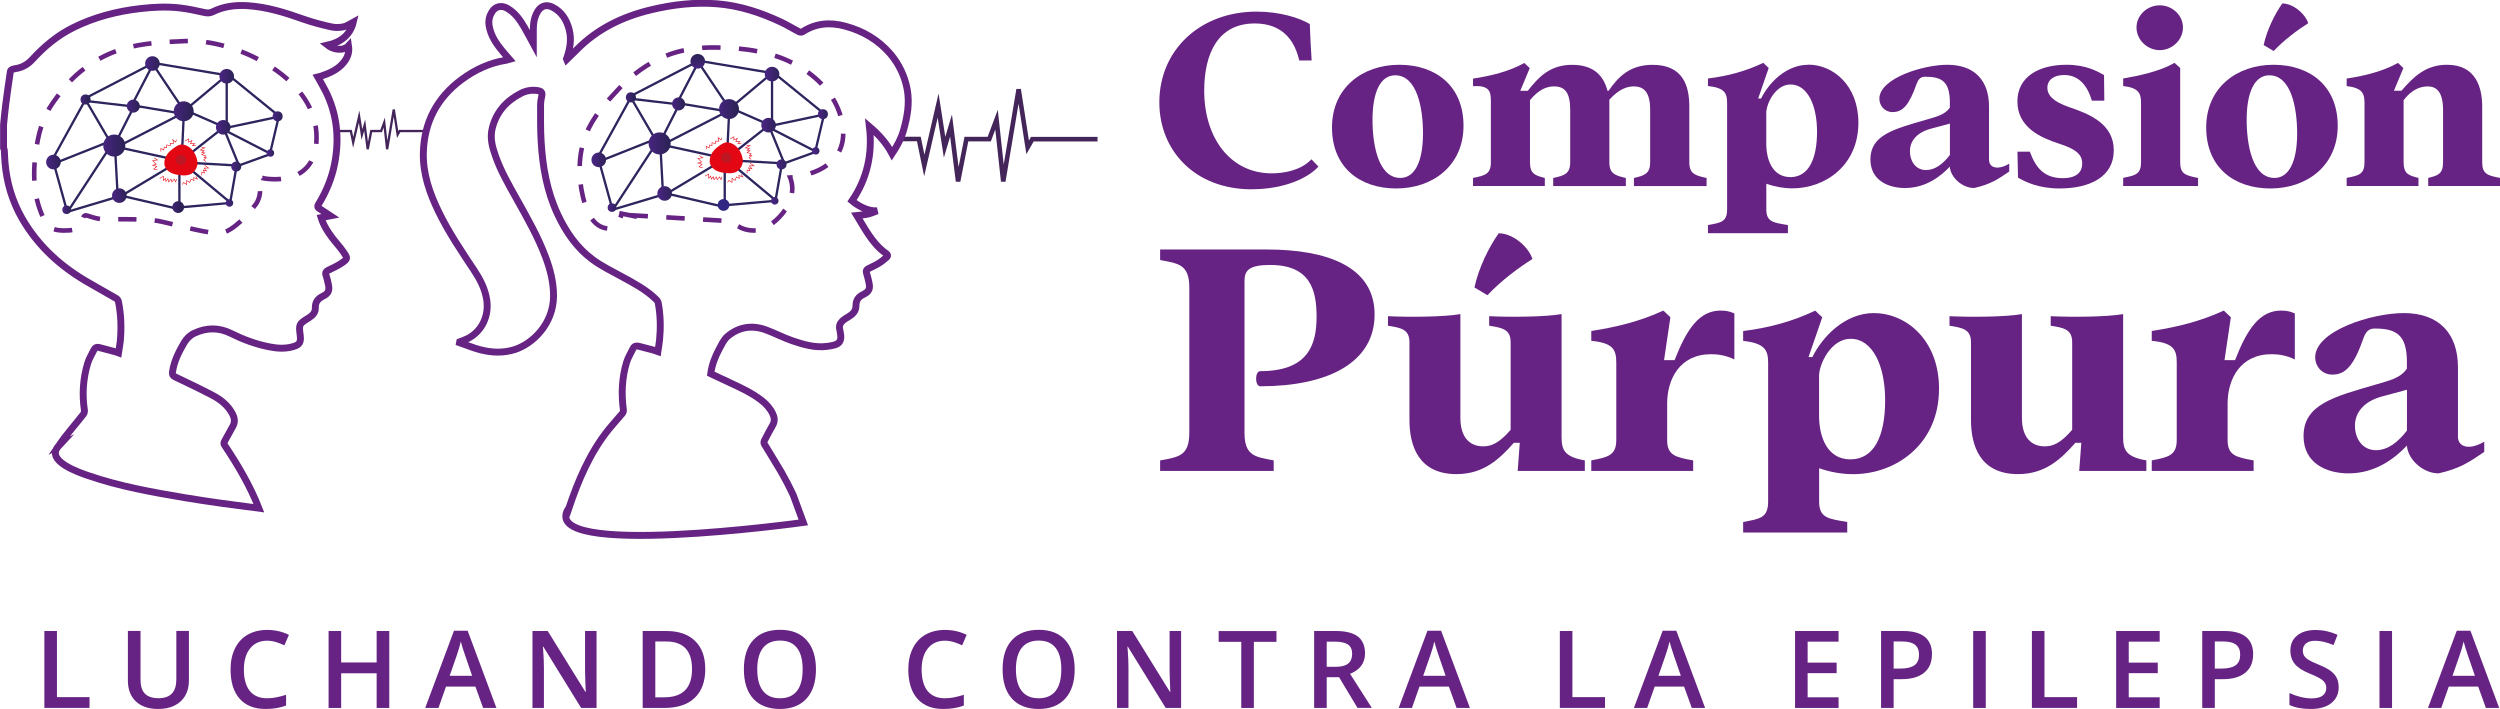 <?xml version="1.0" encoding="UTF-8"?>
<svg xmlns="http://www.w3.org/2000/svg" xmlns:xlink="http://www.w3.org/1999/xlink" id="Layer_2" viewBox="0 0 441.2 125.12">
  <defs>
    <style>
      .cls-1 {
        fill: url(#linear-gradient-8);
      }

      .cls-2 {
        fill: url(#linear-gradient-7);
      }

      .cls-3 {
        fill: url(#linear-gradient-5);
      }

      .cls-4 {
        fill: url(#linear-gradient-6);
      }

      .cls-5 {
        fill: url(#linear-gradient-9);
      }

      .cls-6 {
        fill: url(#linear-gradient-4);
      }

      .cls-7 {
        fill: url(#linear-gradient-3);
      }

      .cls-8 {
        fill: url(#linear-gradient-2);
      }

      .cls-9 {
        fill: #be1622;
      }

      .cls-10, .cls-11 {
        stroke: #442559;
      }

      .cls-10, .cls-11, .cls-12, .cls-13, .cls-14, .cls-15, .cls-16, .cls-17, .cls-18, .cls-19, .cls-20, .cls-21, .cls-22, .cls-23, .cls-24, .cls-25, .cls-26, .cls-27, .cls-28, .cls-29, .cls-30, .cls-31, .cls-32, .cls-33, .cls-34, .cls-35, .cls-36, .cls-37, .cls-38, .cls-39, .cls-40, .cls-41, .cls-42, .cls-43, .cls-44, .cls-45, .cls-46, .cls-47, .cls-48, .cls-49, .cls-50, .cls-51, .cls-52, .cls-53, .cls-54, .cls-55, .cls-56, .cls-57, .cls-58, .cls-59 {
        fill: none;
      }

      .cls-10, .cls-11, .cls-12, .cls-13, .cls-14, .cls-15, .cls-33 {
        stroke-miterlimit: 5.81;
      }

      .cls-10, .cls-14, .cls-15 {
        stroke-width: .81px;
      }

      .cls-11, .cls-33 {
        stroke-width: .41px;
      }

      .cls-60 {
        fill: url(#linear-gradient);
      }

      .cls-61 {
        fill: #662383;
      }

      .cls-62 {
        fill: #312783;
      }

      .cls-12 {
        stroke: #e30613;
        stroke-width: .1px;
      }

      .cls-13 {
        stroke-width: 1.22px;
      }

      .cls-13, .cls-14, .cls-15 {
        stroke: #662383;
      }

      .cls-63 {
        fill: #e30613;
      }

      .cls-64 {
        fill: url(#linear-gradient-10);
      }

      .cls-65 {
        fill: url(#linear-gradient-11);
      }

      .cls-66 {
        fill: url(#linear-gradient-12);
      }

      .cls-67 {
        fill: url(#linear-gradient-13);
      }

      .cls-68 {
        fill: url(#linear-gradient-19);
      }

      .cls-69 {
        fill: url(#linear-gradient-14);
      }

      .cls-70 {
        fill: url(#linear-gradient-21);
      }

      .cls-71 {
        fill: url(#linear-gradient-20);
      }

      .cls-72 {
        fill: url(#linear-gradient-22);
      }

      .cls-73 {
        fill: url(#linear-gradient-23);
      }

      .cls-74 {
        fill: url(#linear-gradient-28);
      }

      .cls-75 {
        fill: url(#linear-gradient-25);
      }

      .cls-76 {
        fill: url(#linear-gradient-15);
      }

      .cls-77 {
        fill: url(#linear-gradient-16);
      }

      .cls-78 {
        fill: url(#linear-gradient-17);
      }

      .cls-79 {
        fill: url(#linear-gradient-18);
      }

      .cls-80 {
        fill: url(#linear-gradient-27);
      }

      .cls-81 {
        fill: url(#linear-gradient-24);
      }

      .cls-82 {
        fill: url(#linear-gradient-26);
      }

      .cls-83 {
        fill: url(#linear-gradient-29);
      }

      .cls-14 {
        stroke-dasharray: 3.22 3.22;
      }

      .cls-15 {
        stroke-dasharray: 3.25 3.25;
      }

      .cls-16 {
        stroke-miterlimit: 5.81;
        stroke-width: .41px;
      }

      .cls-16, .cls-17, .cls-18, .cls-19, .cls-20, .cls-21, .cls-22, .cls-23, .cls-24, .cls-25, .cls-26, .cls-27, .cls-28, .cls-29, .cls-30, .cls-31, .cls-32, .cls-33, .cls-34, .cls-35, .cls-36, .cls-37, .cls-38, .cls-39, .cls-40, .cls-41, .cls-42, .cls-43, .cls-44, .cls-45, .cls-46, .cls-47, .cls-48, .cls-49, .cls-50, .cls-51, .cls-52, .cls-53, .cls-54, .cls-55, .cls-56, .cls-57, .cls-58, .cls-59 {
        stroke: #2c255e;
      }

      .cls-17 {
        stroke-miterlimit: 5.81;
        stroke-width: .41px;
      }

      .cls-18 {
        stroke-miterlimit: 5.81;
        stroke-width: .41px;
      }

      .cls-19 {
        stroke-miterlimit: 5.81;
        stroke-width: .41px;
      }

      .cls-20 {
        stroke-miterlimit: 5.81;
        stroke-width: .41px;
      }

      .cls-21 {
        stroke-miterlimit: 5.81;
        stroke-width: .41px;
      }

      .cls-22 {
        stroke-miterlimit: 5.81;
        stroke-width: .41px;
      }

      .cls-23 {
        stroke-miterlimit: 5.81;
        stroke-width: .41px;
      }

      .cls-24 {
        stroke-miterlimit: 5.81;
        stroke-width: .41px;
      }

      .cls-25 {
        stroke-miterlimit: 5.81;
        stroke-width: .41px;
      }

      .cls-26 {
        stroke-miterlimit: 5.81;
        stroke-width: .41px;
      }

      .cls-27 {
        stroke-miterlimit: 5.81;
        stroke-width: .41px;
      }

      .cls-28 {
        stroke-miterlimit: 5.81;
        stroke-width: .41px;
      }

      .cls-29 {
        stroke-miterlimit: 5.81;
        stroke-width: .41px;
      }

      .cls-30 {
        stroke-miterlimit: 5.81;
        stroke-width: .41px;
      }

      .cls-31 {
        stroke-miterlimit: 5.81;
        stroke-width: .41px;
      }

      .cls-32 {
        stroke-miterlimit: 5.81;
        stroke-width: .41px;
      }

      .cls-34 {
        stroke-miterlimit: 5.81;
        stroke-width: .41px;
      }

      .cls-35 {
        stroke-miterlimit: 5.81;
        stroke-width: .41px;
      }

      .cls-36 {
        stroke-miterlimit: 5.81;
        stroke-width: .41px;
      }

      .cls-37 {
        stroke-miterlimit: 5.81;
        stroke-width: .41px;
      }

      .cls-38 {
        stroke-miterlimit: 5.81;
        stroke-width: .41px;
      }

      .cls-39 {
        stroke-miterlimit: 5.81;
        stroke-width: .41px;
      }

      .cls-40 {
        stroke-miterlimit: 5.81;
        stroke-width: .41px;
      }

      .cls-41 {
        stroke-miterlimit: 5.81;
        stroke-width: .41px;
      }

      .cls-42 {
        stroke-miterlimit: 5.81;
        stroke-width: .41px;
      }

      .cls-43 {
        stroke-miterlimit: 5.81;
        stroke-width: .41px;
      }

      .cls-44 {
        stroke-miterlimit: 5.81;
        stroke-width: .41px;
      }

      .cls-45 {
        stroke-miterlimit: 5.81;
        stroke-width: .41px;
      }

      .cls-46 {
        stroke-miterlimit: 5.81;
        stroke-width: .41px;
      }

      .cls-47 {
        stroke-miterlimit: 5.81;
        stroke-width: .41px;
      }

      .cls-48 {
        stroke-miterlimit: 5.81;
        stroke-width: .41px;
      }

      .cls-49 {
        stroke-miterlimit: 5.81;
        stroke-width: .41px;
      }

      .cls-50 {
        stroke-miterlimit: 5.81;
        stroke-width: .41px;
      }

      .cls-51 {
        stroke-miterlimit: 5.81;
        stroke-width: .41px;
      }

      .cls-52 {
        stroke-miterlimit: 5.81;
        stroke-width: .41px;
      }

      .cls-53 {
        stroke-miterlimit: 5.81;
        stroke-width: .41px;
      }

      .cls-54 {
        stroke-miterlimit: 5.81;
        stroke-width: .41px;
      }

      .cls-55 {
        stroke-miterlimit: 5.81;
        stroke-width: .41px;
      }

      .cls-56 {
        stroke-miterlimit: 5.81;
        stroke-width: .41px;
      }

      .cls-57 {
        stroke-miterlimit: 5.81;
        stroke-width: .41px;
      }

      .cls-58 {
        stroke-miterlimit: 5.81;
        stroke-width: .41px;
      }

      .cls-59 {
        stroke-miterlimit: 5.81;
        stroke-width: .41px;
      }
    </style>
    <linearGradient id="linear-gradient" x1="-82.33" y1="738.77" x2="-81.94" y2="738.77" gradientTransform="translate(833.25 7401.43) rotate(.05) scale(9.98 -9.98)" gradientUnits="userSpaceOnUse">
      <stop offset="0" stop-color="#492582"></stop>
      <stop offset="1" stop-color="#2c2255"></stop>
      <stop offset="1" stop-color="#2c2255"></stop>
    </linearGradient>
    <linearGradient id="linear-gradient-2" x1="-85.66" y1="751.24" x2="-85.26" y2="751.24" gradientTransform="translate(579.99 4988.8) rotate(.05) scale(6.59 -6.59)" xlink:href="#linear-gradient"></linearGradient>
    <linearGradient id="linear-gradient-3" x1="-90.96" y1="759.68" x2="-90.57" y2="759.68" gradientTransform="translate(510.21 4075.54) rotate(.05) scale(5.32 -5.32)" xlink:href="#linear-gradient"></linearGradient>
    <linearGradient id="linear-gradient-4" x1="-103.52" y1="782.82" x2="-103.13" y2="782.82" gradientTransform="translate(387.65 2685.01) rotate(.05) scale(3.38 -3.38)" xlink:href="#linear-gradient"></linearGradient>
    <linearGradient id="linear-gradient-5" x1="-89.99" y1="748.38" x2="-89.6" y2="748.38" gradientTransform="translate(626.94 4957.95) rotate(.05) scale(6.59 -6.59)" xlink:href="#linear-gradient"></linearGradient>
    <linearGradient id="linear-gradient-6" x1="-85.09" y1="739.88" x2="-84.7" y2="739.88" gradientTransform="translate(792.06 6694.47) rotate(.05) scale(9.02 -9.02)" xlink:href="#linear-gradient"></linearGradient>
    <linearGradient id="linear-gradient-7" x1="-87.38" y1="750.84" x2="-86.99" y2="750.84" gradientTransform="translate(534.81 4457.89) rotate(.05) scale(5.91 -5.91)" xlink:href="#linear-gradient"></linearGradient>
    <linearGradient id="linear-gradient-8" x1="-87.75" y1="759.83" x2="-87.36" y2="759.83" gradientTransform="translate(412.79 3497.4) rotate(.05) scale(4.58 -4.58)" xlink:href="#linear-gradient"></linearGradient>
    <linearGradient id="linear-gradient-9" x1="-82.9" y1="749.84" x2="-82.51" y2="749.84" gradientTransform="translate(550.21 4973.63) rotate(.05) scale(6.59 -6.59)" xlink:href="#linear-gradient"></linearGradient>
    <linearGradient id="linear-gradient-10" x1="-87.03" y1="745.72" x2="-86.64" y2="745.72" gradientTransform="translate(594.94 4929.1) rotate(.05) scale(6.59 -6.59)" xlink:href="#linear-gradient"></linearGradient>
    <linearGradient id="linear-gradient-11" x1="-90.14" y1="746.25" x2="-89.75" y2="746.25" gradientTransform="translate(628.52 4934.87) rotate(.05) scale(6.59 -6.59)" xlink:href="#linear-gradient"></linearGradient>
    <linearGradient id="linear-gradient-12" x1="-99.64" y1="761.45" x2="-99.25" y2="761.45" gradientTransform="translate(494.56 3457.22) rotate(.05) scale(4.51 -4.51)" xlink:href="#linear-gradient"></linearGradient>
    <linearGradient id="linear-gradient-13" x1="-106.85" y1="778.75" x2="-106.46" y2="778.75" gradientTransform="translate(406.17 2662.42) rotate(.05) scale(3.38 -3.38)" xlink:href="#linear-gradient"></linearGradient>
    <linearGradient id="linear-gradient-14" x1="-97.11" y1="764.52" x2="-96.72" y2="764.52" gradientTransform="translate(475.85 3479.9) rotate(.05) scale(4.51 -4.51)" xlink:href="#linear-gradient"></linearGradient>
    <linearGradient id="linear-gradient-15" x1="-88.37" y1="774.62" x2="-87.98" y2="774.62" gradientTransform="translate(353.98 3068.47) rotate(.05) scale(3.91 -3.91)" xlink:href="#linear-gradient"></linearGradient>
    <linearGradient id="linear-gradient-16" x1="-97.38" y1="738.7" x2="-96.99" y2="738.7" gradientTransform="translate(1079.68 7400.45) rotate(.05) scale(9.98 -9.98)" xlink:href="#linear-gradient"></linearGradient>
    <linearGradient id="linear-gradient-17" x1="-108.43" y1="751.13" x2="-108.04" y2="751.13" gradientTransform="translate(826.42 4987.82) rotate(.05) scale(6.59 -6.59)" xlink:href="#linear-gradient"></linearGradient>
    <linearGradient id="linear-gradient-18" x1="-147.9" y1="782.6" x2="-147.51" y2="782.6" gradientTransform="translate(634.07 2684.03) rotate(.05) scale(3.38 -3.38)" xlink:href="#linear-gradient"></linearGradient>
    <linearGradient id="linear-gradient-19" x1="-112.77" y1="748.27" x2="-112.38" y2="748.27" gradientTransform="translate(873.37 4956.97) rotate(.05) scale(6.59 -6.59)" xlink:href="#linear-gradient"></linearGradient>
    <linearGradient id="linear-gradient-20" x1="-101.74" y1="739.79" x2="-101.35" y2="739.79" gradientTransform="translate(1038.49 6693.49) rotate(.05) scale(9.02 -9.02)" xlink:href="#linear-gradient"></linearGradient>
    <linearGradient id="linear-gradient-21" x1="-112.79" y1="750.71" x2="-112.4" y2="750.71" gradientTransform="translate(781.24 4456.91) rotate(.05) scale(5.91 -5.91)" xlink:href="#linear-gradient"></linearGradient>
    <linearGradient id="linear-gradient-22" x1="-120.54" y1="759.67" x2="-120.15" y2="759.67" gradientTransform="translate(659.22 3496.42) rotate(.05) scale(4.58 -4.58)" xlink:href="#linear-gradient"></linearGradient>
    <linearGradient id="linear-gradient-23" x1="-105.68" y1="749.73" x2="-105.29" y2="749.73" gradientTransform="translate(796.64 4972.65) rotate(.05) scale(6.59 -6.59)" xlink:href="#linear-gradient"></linearGradient>
    <linearGradient id="linear-gradient-24" x1="-49.25" y1="752.11" x2="-48.86" y2="752.11" gradientTransform="translate(5082.94 -308.01) rotate(-89.95) scale(6.59 -6.59)" xlink:href="#linear-gradient"></linearGradient>
    <linearGradient id="linear-gradient-25" x1="-112.91" y1="746.14" x2="-112.52" y2="746.14" gradientTransform="translate(874.95 4933.89) rotate(.05) scale(6.59 -6.59)" xlink:href="#linear-gradient"></linearGradient>
    <linearGradient id="linear-gradient-26" x1="-132.92" y1="761.29" x2="-132.53" y2="761.29" gradientTransform="translate(740.99 3456.24) rotate(.05) scale(4.51 -4.51)" xlink:href="#linear-gradient"></linearGradient>
    <linearGradient id="linear-gradient-27" x1="-151.23" y1="778.53" x2="-150.84" y2="778.53" gradientTransform="translate(652.59 2661.45) rotate(.05) scale(3.38 -3.38)" xlink:href="#linear-gradient"></linearGradient>
    <linearGradient id="linear-gradient-28" x1="-130.39" y1="764.36" x2="-130" y2="764.36" gradientTransform="translate(722.28 3478.92) rotate(.05) scale(4.51 -4.51)" xlink:href="#linear-gradient"></linearGradient>
    <linearGradient id="linear-gradient-29" x1="-126.75" y1="774.43" x2="-126.36" y2="774.43" gradientTransform="translate(600.41 3067.49) rotate(.05) scale(3.91 -3.91)" xlink:href="#linear-gradient"></linearGradient>
  </defs>
  <g id="Layer_1-2" data-name="Layer_1">
    <g>
      <path class="cls-10" d="M158.93,24.53h3.23s.96,4.68.96,4.68l2.44-10.58,1.14,7.35,1.14-3.82,1.24,9.85,1.47-7.46h4.03s1.29-3.43,1.29-3.43l1.18,10.9,2.72-16.26,1.59,10.24.83-1.44h11.5"></path>
      <path class="cls-11" d="M59.23,23.12h2.69s.41,2.01.41,2.01l1.05-4.55.49,3.16.49-1.65.53,4.24.63-3.21h1.74s.55-1.48.55-1.48l.51,4.69,1.17-7,.69,4.41.36-.62h4.95"></path>
      <path class="cls-14" d="M46.39,31.44s10.01,2.16,9.45-7.96c-.56-10.11-14.63-16.61-22.97-16.24-3.77.17-7.58.31-11.22,1.4-4.32,1.3-8.21,4-10.93,7.62-.94,1.25-1.89,2.47-2.57,3.88-.69,1.43-1.16,2.96-1.47,4.51-.92,4.62-1.09,9.67,1.06,13.99.24.49.52.97.92,1.33.81.74,2.28.74,3.32.7.55-.02,1.11-.1,1.6-.36.49-.25.9-.7,1-1.25.07-.38.04-.87.4-1.02.18-.07.37-.01.55.05.85.28,1.62.53,2.51.59,1.07.07,2.14.04,3.2.01,0,0,4.63-.04,6.58.29,1.95.34,7.72,2.01,10.59,2.2,2.86.19,6.78-5.19,6.78-5.19,0,0,1.43-2.05.19-3.86,0,0-.48-.89,1-.71Z"></path>
      <path class="cls-13" d="M10.35,78.69c1.31-1.96,2.92-3.73,4.37-5.59.13-.17.21-.46.18-.67-.42-2.81-.25-5.59.57-8.31.25-.84.74-1.61,1.13-2.41.18-.37.49-.49.87-.39.96.25,1.91.5,2.87.76.17.04.33.11.57.2.11-.73.26-1.41.32-2.1.21-2.34.14-4.66-.33-6.97-.04-.2-.2-.43-.37-.53-1.56-.91-3.13-1.8-4.7-2.69-4.95-2.8-9.07-6.47-11.93-11.44-1.76-3.06-2.73-6.38-3.02-9.9-.06-.71-.07-1.43-.12-2.15,0-.13-.08-.25-.13-.37v-4.09c.13-1.2.22-2.4.38-3.59.25-1.97.54-3.93.83-5.89.02-.13.22-.28.37-.33.29-.1.61-.12.91-.19,1.03-.24,1.87-.76,2.6-1.56,2.06-2.25,4.38-4.19,7.13-5.57,3.78-1.89,7.81-2.93,11.99-3.4,2.29-.26,4.58-.37,6.87-.11,1.48.17,2.95.49,4.41.82.52.11.92.1,1.42-.14,1.91-.95,3.96-1.2,6.07-1.08,3.47.21,6.74,1.24,9.99,2.4,1.59.56,3.23.98,4.88,1.35.7.16,1.49.13,2.19-.02.62-.14,1.17-.57,1.68-.84-.54,2.27-2.18,3.56-4.54,4.09.91.73,2.74,1.14,3.7.1.18,1.17-.18,2.12-.86,2.95-1.03,1.27-2.46,1.89-3.96,2.4-.18.06-.37.1-.61.16.47.85.96,1.66,1.38,2.5,2.03,4.07,2.46,8.34,1.6,12.78-.5,2.59-1.5,4.98-2.87,7.22-.2.34-.14.52.15.71.63.41,1.26.82,1.97,1.29-.56.11-1.07.21-1.64.32.41,1.33,1.13,2.47,1.95,3.55.64.85,1.39,1.63,1.99,2.51.73,1.09.89,1.17-.43,2.04-.69.46-1.46.8-2.21,1.17-.4.2-.61.41-.43.9.17.47.26.98.38,1.47.27,1.11.12,1.71-.88,2.2-.96.47-1.42,1.05-1.39,2.14.02.67-.41,1.24-1.01,1.61-.08.05-.16.11-.24.16-1.65,1.02-1.67,1.11-1.42,3,.17,1.31-.16,1.7-1.22,2.01-1.39.41-2.77.33-4.15.06-2.4-.46-4.67-1.3-6.86-2.39-2.11-1.05-4.27-1.04-6.41-.05-.79.36-1.4.95-1.85,1.71-.94,1.62-1.79,3.27-2.05,5.16-.06.44.05.66.45.85,2.22,1.07,4.46,2.12,6.64,3.27,1.42.75,2.67,1.74,3.46,3.2.41.77.54,1.51.07,2.31-.49.84-.91,1.71-1.41,2.55-.18.3-.18.48.01.77,2.34,3.51,4.49,7.15,6.03,11.09-4.38-.56-8.76-1.14-13.12-1.87-5.7-.96-11.49-1.99-16.97-3.88-1.6-.55-7.72-2.6-5.24-5.26Z"></path>
      <path class="cls-58" d="M11.76,37.02l-2.33-8.43"></path>
      <path class="cls-39" d="M9.43,27.83l5.67-10.27"></path>
      <path class="cls-21" d="M15.5,17.11l11.02-5.71"></path>
      <path class="cls-34" d="M27.62,11.21l11.79,1.97"></path>
      <path class="cls-55" d="M40.82,13.65l8.17,6.64"></path>
      <path class="cls-19" d="M49.05,21.19l-1.32,5.58"></path>
      <path class="cls-27" d="M23.52,18.07l3.19-6.15"></path>
      <path class="cls-20" d="M27.38,11.92l4.56,6.81"></path>
      <path class="cls-40" d="M33.5,18.74l5.9-4.94"></path>
      <path class="cls-33" d="M40.01,14.27v7.39"></path>
      <path class="cls-56" d="M15.5,17.86l7.44.87"></path>
      <path class="cls-26" d="M15.5,18.29l3.71,6.36"></path>
      <path class="cls-49" d="M10.19,28.6l8.63-3.43"></path>
      <path class="cls-45" d="M12.25,36.9l6.95-10.63"></path>
      <path class="cls-54" d="M20.73,33.9l-.38-7.01"></path>
      <path class="cls-57" d="M11.76,37.42l8.59-2.57"></path>
      <path class="cls-31" d="M20.55,24.89l2.97-5.86"></path>
      <path class="cls-59" d="M21.33,26.09l8.08,1.76"></path>
      <path class="cls-43" d="M24.2,18.73l6.97,1.16"></path>
      <path class="cls-52" d="M21.55,25.48l10.13-5.21"></path>
      <path class="cls-24" d="M32.42,20.52l-.25,5.37"></path>
      <path class="cls-25" d="M21.82,34.32l8.23-4.94"></path>
      <path class="cls-42" d="M22.02,34.68l9.64,2.24"></path>
      <path class="cls-18" d="M32.28,36.55l8.21-.72"></path>
      <path class="cls-50" d="M40.67,35.48l1.02-5.83"></path>
      <path class="cls-33" d="M31.66,30v5.82"></path>
      <path class="cls-22" d="M33.74,30l6.58,5.48"></path>
      <path class="cls-29" d="M34.42,28.79l6.76.38"></path>
      <path class="cls-32" d="M33.74,26.98l5.19-4.09"></path>
      <path class="cls-30" d="M33.75,19.89l4.76,2.08"></path>
      <path class="cls-23" d="M40.33,22.47l8.3-1.76"></path>
      <path class="cls-28" d="M40.11,23.21l7.36,3.78"></path>
      <path class="cls-48" d="M39.79,23.39l2.21,5.4"></path>
      <path class="cls-51" d="M42.25,29.17l5.47-1.98"></path>
      <path class="cls-63" d="M31.9,25.51c-.08.01-.16.03-.25.06-.41.13-.8.43-1.15.68-.48.35-.91.78-1.19,1.31-.28.53-.42,1.24-.21,1.82.2.53.66.93,1.16,1.16.61.28,1.3.36,1.97.41.58.04,1.24-.03,1.71-.4.49-.39.84-.94.9-1.57.06-.69-.19-1.38-.52-1.97-.44-.8-1.45-1.62-2.43-1.49"></path>
      <path class="cls-9" d="M32.87,28.22c0,.52-.42.93-.93.93s-.93-.42-.93-.93.42-.93.93-.93.93.42.93.93"></path>
      <circle class="cls-60" cx="20.17" cy="25.69" r="1.95"></circle>
      <circle class="cls-8" cx="21.06" cy="34.52" r="1.29"></circle>
      <path class="cls-7" d="M30.42,36.41c-.08.57.32,1.09.89,1.17.57.08,1.09-.32,1.17-.89.08-.57-.32-1.09-.89-1.17-.05,0-.1-.01-.14-.01-.51,0-.96.38-1.03.9Z"></path>
      <path class="cls-6" d="M40.07,35.32c-.28.23-.32.65-.08.93.23.28.65.32.93.08.28-.23.32-.65.08-.93-.13-.16-.32-.24-.51-.24-.15,0-.3.05-.43.15Z"></path>
      <circle class="cls-3" cx="39.4" cy="22.47" r="1.29"></circle>
      <circle class="cls-4" cx="32.42" cy="19.64" r="1.76"></circle>
      <circle class="cls-2" cx="23.52" cy="18.73" r="1.15"></circle>
      <circle class="cls-1" cx="15.1" cy="17.56" r=".89"></circle>
      <circle class="cls-5" cx="9.43" cy="28.6" r="1.29"></circle>
      <circle class="cls-64" cx="26.9" cy="11.21" r="1.29"></circle>
      <circle class="cls-65" cx="40.01" cy="13.46" r="1.29"></circle>
      <circle class="cls-66" cx="49" cy="20.53" r=".88"></circle>
      <path class="cls-67" d="M47.3,26.5c-.28.23-.32.65-.08.93.23.28.65.32.93.08.28-.23.32-.65.08-.93-.13-.15-.32-.24-.51-.24-.15,0-.3.05-.43.16Z"></path>
      <circle class="cls-69" cx="41.69" cy="29.39" r=".88"></circle>
      <circle class="cls-76" cx="11.76" cy="37.02" r=".76"></circle>
      <path class="cls-12" d="M28.39,26.75v-.55s.5.27.5.27l.12-.51.4.11v-.49s.64.11.64.11v-.4s.59,0,.59,0l-.14-.64.49.43.17-.43"></path>
      <path class="cls-12" d="M27.79,30l-.67-.17.55-.45-.72-.22.62-.18-.62-.62.83-.13-.6-.37"></path>
      <path class="cls-12" d="M32.66,24.9l.62-.38v.57s.6-.29.6-.29l-.26.55h.72s-.36.36-.36.36h.62"></path>
      <path class="cls-12" d="M28.19,31.48l.64-.36v.73s.36-.37.36-.37l.1.52.35-.44.13.54.4-.49.17.49.41-.49.25.49.17-.5"></path>
      <path class="cls-12" d="M32.16,32.56l.24-.34.55.34v-.7s.53.35.53.35l.25-.61.51.26-.08-.52.68.27-.27-.49"></path>
      <path class="cls-12" d="M35.61,30.96v-.55s.51.12.51.12l-.25-.52.58.17-.42-.52h.78s-.69-.49-.69-.49"></path>
      <path class="cls-12" d="M36.33,28.5l-.39-.28.5-.37h-.43s.32-.33.32-.33l-.72-.23.51-.3-.51-.09.42-.31-.68-.12.77-.39h-.58"></path>
      <path class="cls-13" d="M100.35,89.82c1.69-5.04,3.74-9.89,7.1-14.08.76-.94,1.6-1.83,2.37-2.76.13-.15.23-.42.2-.61-.39-2.85-.27-5.67.56-8.43.26-.85.75-1.62,1.14-2.43.21-.44.56-.51.98-.41.87.22,1.74.45,2.61.68.24.06.47.17.79.28.11-.75.23-1.41.3-2.09.21-2.15.16-4.31-.22-6.44-.04-.25-.2-.51-.39-.69-1.77-1.74-3.95-2.87-6.09-4.04-1.73-.95-3.53-1.82-5.11-2.99-2.78-2.05-4.7-4.84-6.16-7.96-1.91-4.08-2.67-8.42-2.93-12.87-.13-2.11-.1-4.23-.1-6.34,0-.58.09-1.17.22-1.75.12-.55-.09-.78-.6-.88-1.08-.2-2.12-.03-3.08.46-2.61,1.33-4.4,3.35-5.09,6.25-.4,1.68.05,3.27.6,4.83.93,2.65,2.34,5.08,3.7,7.52,1.87,3.35,3.78,6.68,5.13,10.28.83,2.21,1.41,4.47,1.41,6.86,0,4.94-3.68,8.47-6.84,9.48-2.03.65-4.11.56-6.15.02-1.22-.32-2.4-.81-3.59-1.23.01-.05.02-.1.03-.16.49-.2,1-.36,1.47-.6,2.42-1.27,3.69-3.91,3.3-6.72-.28-1.97-1.16-3.67-2.24-5.3-2.23-3.36-4.49-6.7-6.26-10.34-1.59-3.27-2.78-6.67-2.7-10.36.12-5.42,2.43-9.76,6.79-12.98,2.35-1.73,4.94-2.94,7.85-3.39.17-.03.33-.08.57-.15-.41-.48-.8-.91-1.17-1.35-1.15-1.38-2.17-2.83-2.44-4.67-.12-.85.06-1.64.51-2.36.61-.99,1.67-1.23,2.71-.63,1.36.78,2.23,2.01,2.99,3.32.57.99,1.1,2.01,1.6,2.93,0-.78,0-1.64,0-2.51,0-1.11.17-2.19.75-3.16.6-1.02,1.55-1.32,2.62-.79,1.66.83,2.53,2.28,2.97,4.02.43,1.68.14,3.3-.41,4.9-.04.11-.08.22-.12.33,0,.01.02.03.03.05.6-.58,1.2-1.15,1.78-1.74,3.65-3.73,8.15-5.89,13.16-7.09,3.83-.92,7.71-1.37,11.65-1.06,3.97.32,7.7,1.55,11.28,3.23,1.08.51,2.09,1.14,3.15,1.69.17.09.48.13.62.04,2.38-1.57,4.96-1.73,7.61-1,3.09.84,5.78,2.4,7.89,4.85,1.54,1.79,2.59,4,3.01,6.33.44,2.46.01,4.85-.67,7.22-.41,1.45-1.13,2.77-2.01,4.1-1.01-1.91-2.38-3.41-3.99-4.78.56,4.77-.39,9.17-3.08,13.09,1.23,1.04,3.02,1.91,4.47,1.76-.55.2-1.08.45-1.64.58-.58.14-1.19.16-1.98.25.7,1.15,1.33,2.27,2.04,3.33.86,1.29,1.85,2.48,3.14,3.38.32.22.32.45.09.66-.43.38-.89.76-1.38,1.06-.6.37-1.25.65-1.87.97-.32.16-.44.37-.31.75.17.5.27,1.02.4,1.53.28,1.16.14,1.72-.92,2.24-.94.45-1.34,1.03-1.34,2.07,0,.91-.64,1.51-1.42,1.95-.35.2-.71.43-1,.71-.41.4-.6.91-.43,1.5,0,.02,0,.04.01.06.5,2.26-.11,2.61-2.24,2.89-2.13.28-4.17-.31-6.15-.99-1.57-.54-3.05-1.32-4.61-1.9-2.47-.92-4.82-.57-6.83,1.14-.65.55-1.04,1.45-1.47,2.23-.72,1.33-1.27,2.73-1.49,4.35,1.04.49,2.12.99,3.19,1.49,1.98.93,3.99,1.83,5.74,3.18.83.64,1.53,1.4,1.99,2.35.33.67.42,1.32.04,2.01-.52.92-1.02,1.85-1.5,2.79-.08.16-.09.44,0,.59.99,1.66,2.04,3.29,3.01,4.97.75,1.31,1.45,2.66,2.09,4.03l1.78,4.84s-47.02,6.51-41.46-2.45Z"></path>
      <path class="cls-58" d="M108,36.64l-2.33-8.43"></path>
      <path class="cls-39" d="M105.67,27.45l5.67-10.27"></path>
      <path class="cls-35" d="M111.74,16.73l11.02-5.71"></path>
      <path class="cls-34" d="M123.86,10.82l11.79,1.97"></path>
      <path class="cls-16" d="M137.06,13.27l8.17,6.64"></path>
      <path class="cls-19" d="M145.28,20.81l-1.32,5.58"></path>
      <path class="cls-27" d="M119.76,17.69l3.19-6.15"></path>
      <path class="cls-38" d="M123.62,11.54l4.56,6.81"></path>
      <path class="cls-40" d="M129.74,18.35l5.9-4.94"></path>
      <path class="cls-33" d="M136.25,13.89v7.39"></path>
      <path class="cls-41" d="M111.74,17.48l7.44.87"></path>
      <path class="cls-53" d="M111.74,17.91l3.71,6.36"></path>
      <path class="cls-49" d="M106.43,28.22l8.63-3.43"></path>
      <path class="cls-47" d="M108.49,36.51l6.95-10.63"></path>
      <path class="cls-37" d="M116.97,33.52l-.38-7.01"></path>
      <path class="cls-57" d="M108,37.04l8.59-2.57"></path>
      <path class="cls-31" d="M116.78,24.51l2.97-5.86"></path>
      <path class="cls-59" d="M117.57,25.71l8.08,1.76"></path>
      <path class="cls-43" d="M120.44,18.34l6.97,1.16"></path>
      <path class="cls-52" d="M117.79,25.1l10.13-5.21"></path>
      <path class="cls-24" d="M128.66,20.13l-.25,5.37"></path>
      <path class="cls-46" d="M118.06,33.94l8.23-4.94"></path>
      <path class="cls-42" d="M118.26,34.3l9.64,2.24"></path>
      <path class="cls-18" d="M128.52,36.17l8.21-.72"></path>
      <path class="cls-50" d="M136.91,35.1l1.02-5.83"></path>
      <path class="cls-33" d="M127.9,29.62v5.82"></path>
      <path class="cls-22" d="M129.98,29.62l6.58,5.48"></path>
      <path class="cls-44" d="M130.66,28.4l6.76.38"></path>
      <path class="cls-32" d="M129.98,26.6l5.19-4.09"></path>
      <path class="cls-30" d="M129.99,19.51l4.76,2.08"></path>
      <path class="cls-23" d="M136.57,22.09l8.3-1.76"></path>
      <path class="cls-28" d="M136.35,22.83l7.36,3.78"></path>
      <path class="cls-17" d="M136.03,23.01l2.21,5.4"></path>
      <path class="cls-36" d="M138.49,28.78l5.47-1.98"></path>
      <path class="cls-63" d="M128.14,25.13c-.08.01-.17.03-.25.06-.41.13-.8.43-1.15.68-.48.35-.91.78-1.19,1.31-.28.53-.42,1.24-.21,1.82.2.53.66.93,1.16,1.16.61.28,1.3.36,1.97.41.58.04,1.24-.03,1.71-.4.49-.39.84-.94.9-1.57.06-.69-.19-1.38-.52-1.97-.44-.8-1.45-1.62-2.43-1.49"></path>
      <path class="cls-9" d="M129.1,27.84c0,.52-.42.93-.93.93s-.93-.42-.93-.93.42-.93.93-.93.93.42.93.93"></path>
      <circle class="cls-77" cx="116.41" cy="25.31" r="1.95"></circle>
      <circle class="cls-78" cx="117.3" cy="34.14" r="1.29"></circle>
      <path class="cls-62" d="M128.72,36.31c-.08.57-.6.97-1.17.89-.57-.08-.97-.6-.89-1.17.08-.57.6-.97,1.17-.89.57.08.97.6.89,1.17"></path>
      <path class="cls-79" d="M136.31,34.94c-.28.23-.32.65-.08.93.23.28.65.32.93.08.28-.23.32-.65.08-.93-.13-.16-.32-.24-.51-.24-.15,0-.3.05-.43.15Z"></path>
      <circle class="cls-68" cx="135.64" cy="22.09" r="1.29"></circle>
      <circle class="cls-71" cx="128.66" cy="19.25" r="1.76"></circle>
      <circle class="cls-70" cx="119.76" cy="18.34" r="1.15"></circle>
      <circle class="cls-72" cx="111.34" cy="17.18" r=".89"></circle>
      <circle class="cls-73" cx="105.67" cy="28.21" r="1.29"></circle>
      <circle class="cls-81" cx="123.14" cy="10.82" r="1.29"></circle>
      <circle class="cls-75" cx="136.25" cy="13.08" r="1.29"></circle>
      <circle class="cls-82" cx="145.23" cy="20.15" r=".88"></circle>
      <path class="cls-80" d="M143.54,26.12c-.28.23-.32.65-.08.93.23.28.65.32.93.08.28-.23.32-.65.08-.93-.13-.16-.32-.24-.5-.24-.15,0-.3.05-.43.15Z"></path>
      <circle class="cls-74" cx="137.93" cy="29.01" r=".88"></circle>
      <circle class="cls-83" cx="108" cy="36.64" r=".76"></circle>
      <path class="cls-12" d="M124.63,26.37v-.55s.5.27.5.27l.12-.51.4.11v-.49s.64.11.64.11v-.4s.59,0,.59,0l-.14-.64.49.43.17-.43"></path>
      <path class="cls-12" d="M124.03,29.61l-.67-.17.55-.45-.72-.22.62-.18-.62-.62.83-.13-.6-.37"></path>
      <path class="cls-12" d="M128.9,24.52l.62-.38v.57s.6-.29.6-.29l-.26.55h.72s-.36.36-.36.36h.62"></path>
      <path class="cls-12" d="M124.43,31.09l.64-.36v.73s.36-.37.36-.37l.1.52.35-.44.13.54.4-.49.17.49.41-.49.25.49.17-.5"></path>
      <path class="cls-12" d="M128.4,32.18l.24-.34.55.34v-.7s.53.35.53.35l.25-.61.51.26-.08-.52.68.27-.27-.49"></path>
      <path class="cls-12" d="M131.85,30.57v-.55s.51.12.51.12l-.25-.52.58.17-.42-.52h.78s-.69-.49-.69-.49"></path>
      <path class="cls-12" d="M132.57,28.12l-.39-.28.5-.37h-.43s.32-.33.32-.33l-.72-.23.51-.3-.51-.09.42-.31-.68-.12.77-.39h-.58"></path>
      <path class="cls-15" d="M111.1,37.97l18.03,1.07s1.52,1.81,4.29,1.63,7.83-4.86,6.02-9.34c0,0,11.64-.56,8.98-10.58-1.07-4.04-4.14-7.17-7.7-9.19-4.34-2.46-9.35-3.11-14.28-3.18-3.09-.05-6.23.34-9.08,1.53-3.06,1.28-5.87,3.32-8.1,5.71-2.33,2.5-4.58,4.92-5.86,8.15-1.37,3.45-1.37,7.4-.52,10.98.52,2.18,1.53,5.03,3.95,5.52,2.38.48,2.86-2.57,2.86-2.57l1.43.29Z"></path>
      <g>
        <path class="cls-61" d="M220.91,33.4c5.62,0,9.87-1.91,11.77-4l-1.24-1.29c-1.91,2.05-5.05,2.48-7.01,2.48-7.29,0-11.91-6.24-11.91-14.58,0-6.48,2.38-11.87,8.91-11.87,3.48,0,6.72,1.53,7.86,6.53h2.19c-.14-1.95-.24-4.15-.33-6.43-1.76-1.05-5.19-2.19-9.39-2.19-9.96,0-17.16,6.77-17.16,16.01,0,8.53,6.29,15.35,16.3,15.35Z"></path>
        <path class="cls-61" d="M246.41,33.26c6.48,0,11.87-4.05,11.87-11.06s-4.86-10.77-11.34-10.77-11.87,4.05-11.87,11.06,4.86,10.77,11.34,10.77ZM247.13,31.4c-3.86,0-4.91-5.77-4.91-10.25,0-5.05,1.48-7.86,4-7.86,3.86,0,4.91,5.77,4.91,10.25,0,5.05-1.48,7.86-4,7.86Z"></path>
        <path class="cls-61" d="M259.95,32.83h12.68v-1.43c-1.67-.43-2.62-.67-2.62-2.76v-10.96c1.53-1.86,2.91-2.43,4.24-2.43,1.91,0,2.86,1.05,2.86,4.15v9.25c0,2.1-1.14,2.34-3,2.76v1.43h12.82v-1.43c-1.76-.43-2.91-.67-2.91-2.76v-11.06c1.76-1.95,3.24-2.34,4.29-2.34,1.86,0,2.91,1.05,2.91,4.15v9.25c0,2.1-1.14,2.34-2.86,2.76v1.43h12.82v-1.43c-1.91-.43-3.05-.67-3.05-2.76v-9.87c0-3.62-1.1-7.34-6.48-7.34-4,0-6.05,2.1-7.77,4.58h-.19c-.67-2.57-2.34-4.58-6.24-4.58s-5.91,2.14-7.82,4.58h-1.33l1.67-4-.95-.91c-2.62,1.48-5.91,2.29-9.06,2.76v1.33c2.76-.14,3.15.81,3.15,2.53v10.91c0,2.1-1.05,2.34-3.15,2.76v1.43Z"></path>
        <path class="cls-61" d="M319.14,11.43c-3.96,0-7.01,3.24-8.34,5.96h-.52l1.86-5.39-.95-.91c-3.1,1.48-6.29,2.34-9.77,2.76v1.33c3,.33,3.38,1.29,3.38,3v18.78c0,2.24-1.14,2.34-3.38,2.76v1.43h14.11v-1.43c-2.53-.43-3.81-.52-3.81-2.76v-4.53c1.48.52,3.05.81,4.62.81,5.72,0,11.63-4,11.63-11.58,0-6.62-4.48-10.25-8.82-10.25ZM315.95,31.25c-3.05,0-4.24-2.91-4.24-5.91v-5.43c0-1.53,1.57-5,4.29-5,2.91,0,4.67,3.53,4.67,8.34s-1.48,8.01-4.72,8.01Z"></path>
        <path class="cls-61" d="M351.02,28.16v-9.39c0-4.53-2.53-7.34-7.34-7.34-4.29,0-12.01,2.38-12.01,6.01,0,1.14.86,2.34,2.34,2.34,1.76,0,2.91-1.19,4.24-5,.29-.76.67-1.24,1.48-1.24,2.86,0,4.38.76,4.38,4.53v.91c-.91,1.38-2.67,1.67-4.15,2.14-5.77,1.67-9.87,2.72-9.87,7.01,0,3.67,3.1,5.05,6.1,5.05,3.67,0,6.29-2.05,7.91-3.77.14,1.95,2.24,3.77,4.29,3.77,2.81-.62,4.19-1.53,6.2-2.91v-1.38c-2,1.19-3.57.76-3.57-.71ZM339.92,30.01c-1.86,0-2.86-1.57-2.86-3.34,0-1.62,1.05-3.19,3.53-3.91l3.53-.95v5.53c-1.19,1.57-2.62,2.67-4.19,2.67Z"></path>
        <path class="cls-61" d="M363.46,33.26c5.29,0,9.58-2,9.58-6.72s-4.34-6.43-7.86-7.63c-2.76-.95-3.86-2.05-3.86-3.43s1.14-2.24,2.95-2.24c2.48,0,4.05,1.67,4.91,4.53h2.19l-.05-4.53c-1.14-.62-3.1-1.81-6.62-1.81-5,0-8.67,2.19-8.67,6.48,0,4.58,4.15,6.39,7.2,7.39,3.1,1,4.24,1.91,4.24,3.57,0,1.29-.76,2.57-3.43,2.57-3.38,0-4.81-1.95-5.81-4.67h-2.19l.1,4.58c1.24.71,3.57,1.91,7.34,1.91Z"></path>
        <path class="cls-61" d="M381.15,8.85c2.19,0,4.1-1.81,4.1-4s-1.91-3.91-4.1-3.91-4.1,1.72-4.1,3.91,1.91,4,4.1,4ZM374.71,32.83h13.2v-1.43c-2.19-.43-3.15-.67-3.15-2.76V12l-1-.91c-2.53,1.48-6.1,2.24-9.06,2.76v1.33c2.76.33,3.15,1.29,3.15,3v10.44c0,2.1-.95,2.34-3.15,2.76v1.43Z"></path>
        <path class="cls-61" d="M401.26,9c1.91-2,4.15-3.67,6.1-4.91-.62-1.81-2.76-3.48-4.58-3.48-1.29,1.81-2.72,4.67-3.29,7.34l1.76,1.05ZM400.69,33.26c6.48,0,11.87-4.05,11.87-11.06s-4.86-10.77-11.34-10.77-11.87,4.05-11.87,11.06,4.86,10.77,11.34,10.77ZM401.4,31.4c-3.86,0-4.91-5.77-4.91-10.25,0-5.05,1.48-7.86,4-7.86,3.86,0,4.91,5.77,4.91,10.25,0,5.05-1.48,7.86-4,7.86Z"></path>
        <path class="cls-61" d="M414.13,32.83h12.68v-1.43c-1.67-.43-2.62-.67-2.62-2.76v-10.96c1.43-1.91,3-2.43,4.24-2.43,1.57,0,2.72.95,2.72,4.19v9.2c0,2.1-.95,2.34-2.62,2.76v1.43h12.68v-1.43c-2.19-.43-3.15-.67-3.15-2.76v-9.87c0-3.29-1.1-7.34-6.2-7.34-3.81,0-5.91,2.14-8.05,4.58h-1.33l1.67-4-.95-.91c-2.62,1.48-5.91,2.29-9.06,2.76v1.33c2.76.33,3.15,1.29,3.15,3v10.44c0,2.1-.95,2.34-3.15,2.76v1.43Z"></path>
      </g>
      <g>
        <path class="cls-61" d="M204.74,83.11h20.04v-1.86c-3.23-.62-5.15-.74-5.15-4.9v-26.74c0-1.86.74-2.85,4.53-2.85,7.14,0,8.19,4.53,8.19,9.12,0,4.9-1.43,9.62-9.93,9.62-.99,0-.99,2.67,0,2.67,11.91,0,20.17-4.16,20.17-12.66s-8.44-11.48-19.05-11.48h-18.8v1.86c3.23.62,5.15.74,5.15,4.9v25.57c0,4.16-1.92,4.28-5.15,4.9v1.86Z"></path>
        <path class="cls-61" d="M262.51,52.09c2.48-2.61,5.4-4.78,7.94-6.39-.81-2.36-3.6-4.53-5.96-4.53-1.68,2.36-3.54,6.08-4.28,9.56l2.3,1.37ZM257.05,83.67c4.84,0,7.63-2.73,10.11-5.52h1.05l-.37,4.96h11.85v-1.86c-3.6-.62-4.1-1.86-4.1-4.1v-21.72c-2.79.5-9,.56-12.78.37v1.68c2.3.37,3.79.62,3.79,2.92v15.45c-2.11,2.48-3.54,2.92-4.84,2.92-2.36,0-4.03-1.55-4.03-5.03v-18.31c-2.79.5-9,.56-12.78.37v1.68c2.3.37,3.79.62,3.79,2.92v13.71c0,4.47,1.55,9.56,8.31,9.56Z"></path>
        <path class="cls-61" d="M280.82,83.11h17.99v-1.86c-3.1-.56-4.59-.87-4.59-3.6v-6.45c0-4.22,2.17-8.69,7.76-8.69,1.18,0,2.61.19,4.1.93v-8.13c-.87-.37-1.49-.5-2.42-.5-3.72,0-5.96,3.16-8.13,8.75h-1.86l1.12-7.57-1.24-1.18c-4.16,1.92-8.31,2.92-12.72,3.6v1.74c3.91.37,4.41,1.61,4.41,3.85v13.65c0,2.73-1.49,3.04-4.41,3.6v1.86Z"></path>
        <path class="cls-61" d="M330.71,55.25c-5.15,0-9.12,4.22-10.86,7.76h-.68l2.42-7.01-1.24-1.18c-4.03,1.92-8.19,3.04-12.72,3.6v1.74c3.91.43,4.41,1.68,4.41,3.91v24.45c0,2.92-1.49,3.04-4.41,3.6v1.86h18.37v-1.86c-3.29-.56-4.96-.68-4.96-3.6v-5.89c1.92.68,3.97,1.05,6.02,1.05,7.45,0,15.14-5.21,15.14-15.08,0-8.63-5.83-13.34-11.48-13.34ZM326.55,81.07c-3.97,0-5.52-3.79-5.52-7.69v-7.07c0-1.99,2.05-6.52,5.58-6.52,3.79,0,6.08,4.59,6.08,10.86s-1.92,10.42-6.14,10.42Z"></path>
        <path class="cls-61" d="M356.15,83.67c4.84,0,7.63-2.73,10.11-5.52h1.05l-.37,4.96h11.85v-1.86c-3.6-.62-4.1-1.86-4.1-4.1v-21.72c-2.79.5-9,.56-12.78.37v1.68c2.3.37,3.79.62,3.79,2.92v15.45c-2.11,2.48-3.54,2.92-4.84,2.92-2.36,0-4.03-1.55-4.03-5.03v-18.31c-2.79.5-9,.56-12.78.37v1.68c2.3.37,3.79.62,3.79,2.92v13.71c0,4.47,1.55,9.56,8.31,9.56Z"></path>
        <path class="cls-61" d="M379.73,83.11h17.99v-1.86c-3.1-.56-4.59-.87-4.59-3.6v-6.45c0-4.22,2.17-8.69,7.76-8.69,1.18,0,2.61.19,4.1.93v-8.13c-.87-.37-1.49-.5-2.42-.5-3.72,0-5.96,3.16-8.13,8.75h-1.86l1.12-7.57-1.24-1.18c-4.16,1.92-8.31,2.92-12.72,3.6v1.74c3.91.37,4.41,1.61,4.41,3.85v13.65c0,2.73-1.49,3.04-4.41,3.6v1.86Z"></path>
        <path class="cls-61" d="M433.78,77.03v-12.22c0-5.89-3.29-9.56-9.56-9.56-5.58,0-15.64,3.1-15.64,7.82,0,1.49,1.12,3.04,3.04,3.04,2.3,0,3.79-1.55,5.52-6.52.37-.99.87-1.61,1.92-1.61,3.72,0,5.71.99,5.71,5.89v1.18c-1.18,1.8-3.47,2.17-5.4,2.79-7.51,2.17-12.84,3.54-12.84,9.12,0,4.78,4.03,6.58,7.94,6.58,4.78,0,8.19-2.67,10.3-4.9.19,2.54,2.92,4.9,5.58,4.9,3.66-.81,5.46-1.99,8.07-3.79v-1.8c-2.61,1.55-4.65.99-4.65-.93ZM419.32,79.45c-2.42,0-3.72-2.05-3.72-4.34,0-2.11,1.37-4.16,4.59-5.09l4.59-1.24v7.2c-1.55,2.05-3.41,3.47-5.46,3.47Z"></path>
      </g>
      <g>
        <path class="cls-61" d="M7.83,124.94v-13.58h2.22v11.67h5.75v1.9h-7.97Z"></path>
        <path class="cls-61" d="M33.34,111.36v8.78c0,1-.22,1.88-.65,2.63-.43.75-1.05,1.33-1.87,1.74s-1.79.61-2.92.61c-1.68,0-2.99-.45-3.93-1.34-.93-.89-1.4-2.12-1.4-3.68v-8.75h2.23v8.59c0,1.12.26,1.95.78,2.48.52.53,1.32.8,2.4.8,2.09,0,3.14-1.1,3.14-3.3v-8.57h2.22Z"></path>
        <path class="cls-61" d="M47.15,113.07c-1.27,0-2.28.45-3.01,1.36-.73.9-1.1,2.15-1.1,3.74s.35,2.92,1.05,3.78c.7.85,1.72,1.28,3.05,1.28.58,0,1.13-.06,1.67-.17.54-.11,1.1-.26,1.68-.44v1.9c-1.06.4-2.27.6-3.62.6-1.99,0-3.51-.6-4.58-1.81-1.06-1.2-1.6-2.93-1.6-5.17,0-1.41.26-2.65.78-3.7.52-1.06,1.26-1.87,2.24-2.43.98-.56,2.13-.84,3.44-.84,1.39,0,2.67.29,3.84.87l-.8,1.85c-.46-.22-.94-.41-1.45-.57s-1.05-.25-1.61-.25Z"></path>
        <path class="cls-61" d="M68.7,124.94h-2.23v-6.12h-6.26v6.12h-2.22v-13.58h2.22v5.55h6.26v-5.55h2.23v13.58Z"></path>
        <path class="cls-61" d="M85.26,124.94l-1.36-3.77h-5.19l-1.33,3.77h-2.34l5.08-13.63h2.41l5.08,13.63h-2.36ZM83.32,119.26l-1.27-3.7c-.09-.25-.22-.64-.39-1.17-.16-.53-.28-.92-.34-1.17-.17.76-.41,1.59-.73,2.5l-1.23,3.54h3.96Z"></path>
        <path class="cls-61" d="M105.28,124.94h-2.72l-6.68-10.82h-.07l.05.6c.09,1.15.13,2.2.13,3.16v7.06h-2.02v-13.58h2.69l6.66,10.76h.06c-.01-.14-.04-.66-.07-1.56s-.06-1.59-.06-2.09v-7.11h2.03v13.58Z"></path>
        <path class="cls-61" d="M124.47,118.02c0,2.24-.62,3.95-1.87,5.14-1.24,1.19-3.04,1.78-5.38,1.78h-3.8v-13.58h4.2c2.16,0,3.84.58,5.04,1.75,1.2,1.16,1.8,2.8,1.8,4.91ZM122.13,118.09c0-3.25-1.52-4.88-4.56-4.88h-1.92v9.85h1.58c3.27,0,4.9-1.66,4.9-4.98Z"></path>
        <path class="cls-61" d="M144,118.13c0,2.21-.55,3.93-1.66,5.15s-2.67,1.84-4.69,1.84-3.62-.61-4.72-1.82c-1.1-1.22-1.65-2.95-1.65-5.19s.55-3.96,1.66-5.16c1.1-1.2,2.68-1.8,4.73-1.8s3.58.61,4.68,1.83c1.1,1.22,1.65,2.94,1.65,5.15ZM133.64,118.13c0,1.67.34,2.94,1.01,3.8.67.86,1.67,1.3,3,1.3s2.31-.43,2.99-1.28c.67-.85,1.01-2.13,1.01-3.82s-.33-2.93-1-3.79c-.67-.86-1.66-1.29-2.98-1.29s-2.33.43-3.01,1.29c-.68.86-1.02,2.12-1.02,3.79Z"></path>
        <path class="cls-61" d="M166.76,113.07c-1.27,0-2.28.45-3.01,1.36-.73.9-1.1,2.15-1.1,3.74s.35,2.92,1.05,3.78c.7.85,1.72,1.28,3.05,1.28.58,0,1.13-.06,1.67-.17.54-.11,1.1-.26,1.68-.44v1.9c-1.06.4-2.27.6-3.62.6-1.99,0-3.51-.6-4.58-1.81-1.06-1.2-1.6-2.93-1.6-5.17,0-1.41.26-2.65.78-3.7.52-1.06,1.26-1.87,2.24-2.43.98-.56,2.13-.84,3.44-.84,1.39,0,2.67.29,3.84.87l-.8,1.85c-.46-.22-.94-.41-1.45-.57s-1.05-.25-1.61-.25Z"></path>
        <path class="cls-61" d="M189.66,118.13c0,2.21-.55,3.93-1.66,5.15s-2.67,1.84-4.69,1.84-3.62-.61-4.72-1.82c-1.1-1.22-1.65-2.95-1.65-5.19s.55-3.96,1.66-5.16c1.1-1.2,2.68-1.8,4.73-1.8s3.58.61,4.68,1.83c1.1,1.22,1.65,2.94,1.65,5.15ZM179.29,118.13c0,1.67.34,2.94,1.01,3.8.67.86,1.67,1.3,3,1.3s2.31-.43,2.99-1.28c.67-.85,1.01-2.13,1.01-3.82s-.33-2.93-1-3.79c-.67-.86-1.66-1.29-2.98-1.29s-2.33.43-3.01,1.29c-.68.86-1.02,2.12-1.02,3.79Z"></path>
        <path class="cls-61" d="M208.44,124.94h-2.72l-6.68-10.82h-.07l.05.6c.09,1.15.13,2.2.13,3.16v7.06h-2.02v-13.58h2.69l6.66,10.76h.06c-.01-.14-.04-.66-.07-1.56s-.06-1.59-.06-2.09v-7.11h2.03v13.58Z"></path>
        <path class="cls-61" d="M221.28,124.94h-2.22v-11.67h-3.99v-1.9h10.2v1.9h-3.99v11.67Z"></path>
        <path class="cls-61" d="M234.14,119.52v5.42h-2.22v-13.58h3.83c1.75,0,3.05.33,3.89.98s1.26,1.65,1.26,2.97c0,1.69-.88,2.89-2.64,3.61l3.84,6.01h-2.53l-3.25-5.42h-2.19ZM234.14,117.68h1.54c1.03,0,1.78-.19,2.25-.58s.7-.95.7-1.71-.25-1.32-.75-1.65c-.5-.33-1.26-.5-2.27-.5h-1.47v4.44Z"></path>
        <path class="cls-61" d="M257.06,124.94l-1.36-3.77h-5.19l-1.33,3.77h-2.34l5.08-13.63h2.41l5.08,13.63h-2.36ZM255.12,119.26l-1.27-3.7c-.09-.25-.22-.64-.38-1.17-.16-.53-.28-.92-.34-1.17-.17.76-.41,1.59-.73,2.5l-1.23,3.54h3.96Z"></path>
        <path class="cls-61" d="M275.28,124.94v-13.58h2.22v11.67h5.75v1.9h-7.97Z"></path>
        <path class="cls-61" d="M298.57,124.94l-1.36-3.77h-5.19l-1.33,3.77h-2.34l5.08-13.63h2.41l5.08,13.63h-2.36ZM296.63,119.26l-1.27-3.7c-.09-.25-.22-.64-.38-1.17-.16-.53-.28-.92-.34-1.17-.17.76-.41,1.59-.73,2.5l-1.23,3.54h3.96Z"></path>
        <path class="cls-61" d="M324.47,124.94h-7.68v-13.58h7.68v1.88h-5.46v3.7h5.12v1.86h-5.12v4.26h5.46v1.88Z"></path>
        <path class="cls-61" d="M340.95,115.47c0,1.42-.46,2.5-1.39,3.26s-2.25,1.13-3.96,1.13h-1.41v5.08h-2.22v-13.58h3.91c1.7,0,2.97.35,3.81,1.04s1.27,1.71,1.27,3.06ZM334.18,117.99h1.18c1.14,0,1.97-.2,2.51-.59s.8-1.02.8-1.86c0-.78-.24-1.36-.71-1.75-.48-.38-1.22-.58-2.23-.58h-1.54v4.77Z"></path>
        <path class="cls-61" d="M348.23,124.94v-13.58h2.22v13.58h-2.22Z"></path>
        <path class="cls-61" d="M358.59,124.94v-13.58h2.22v11.67h5.75v1.9h-7.97Z"></path>
        <path class="cls-61" d="M381.14,124.94h-7.68v-13.58h7.68v1.88h-5.46v3.7h5.12v1.86h-5.12v4.26h5.46v1.88Z"></path>
        <path class="cls-61" d="M397.63,115.47c0,1.42-.46,2.5-1.39,3.26s-2.25,1.13-3.96,1.13h-1.41v5.08h-2.22v-13.58h3.91c1.7,0,2.97.35,3.81,1.04s1.27,1.71,1.27,3.06ZM390.86,117.99h1.18c1.14,0,1.97-.2,2.51-.59s.8-1.02.8-1.86c0-.78-.24-1.36-.71-1.75-.48-.38-1.22-.58-2.23-.58h-1.54v4.77Z"></path>
        <path class="cls-61" d="M412.73,121.25c0,1.21-.44,2.15-1.31,2.84-.87.69-2.08,1.03-3.61,1.03s-2.79-.24-3.77-.71v-2.1c.62.29,1.28.52,1.97.69.7.17,1.34.25,1.95.25.88,0,1.53-.17,1.95-.5.42-.33.63-.78.63-1.35,0-.51-.19-.94-.58-1.29-.38-.35-1.18-.77-2.38-1.25-1.24-.5-2.11-1.07-2.62-1.72-.51-.64-.76-1.42-.76-2.32,0-1.13.4-2.02,1.21-2.67.8-.65,1.88-.97,3.24-.97s2.59.28,3.88.85l-.71,1.81c-1.21-.51-2.28-.76-3.23-.76-.72,0-1.26.16-1.63.47-.37.31-.56.73-.56,1.24,0,.35.07.65.22.91.15.25.39.49.73.71.34.22.95.52,1.84.88,1,.41,1.73.8,2.19,1.16.46.36.8.76,1.02,1.22.22.45.32.98.32,1.6Z"></path>
        <path class="cls-61" d="M419.93,124.94v-13.58h2.22v13.58h-2.22Z"></path>
        <path class="cls-61" d="M438.71,124.94l-1.36-3.77h-5.19l-1.33,3.77h-2.34l5.08-13.63h2.41l5.08,13.63h-2.36ZM436.77,119.26l-1.27-3.7c-.09-.25-.22-.64-.38-1.17-.16-.53-.28-.92-.34-1.17-.17.76-.41,1.59-.73,2.5l-1.23,3.54h3.96Z"></path>
      </g>
    </g>
  </g>
</svg>
